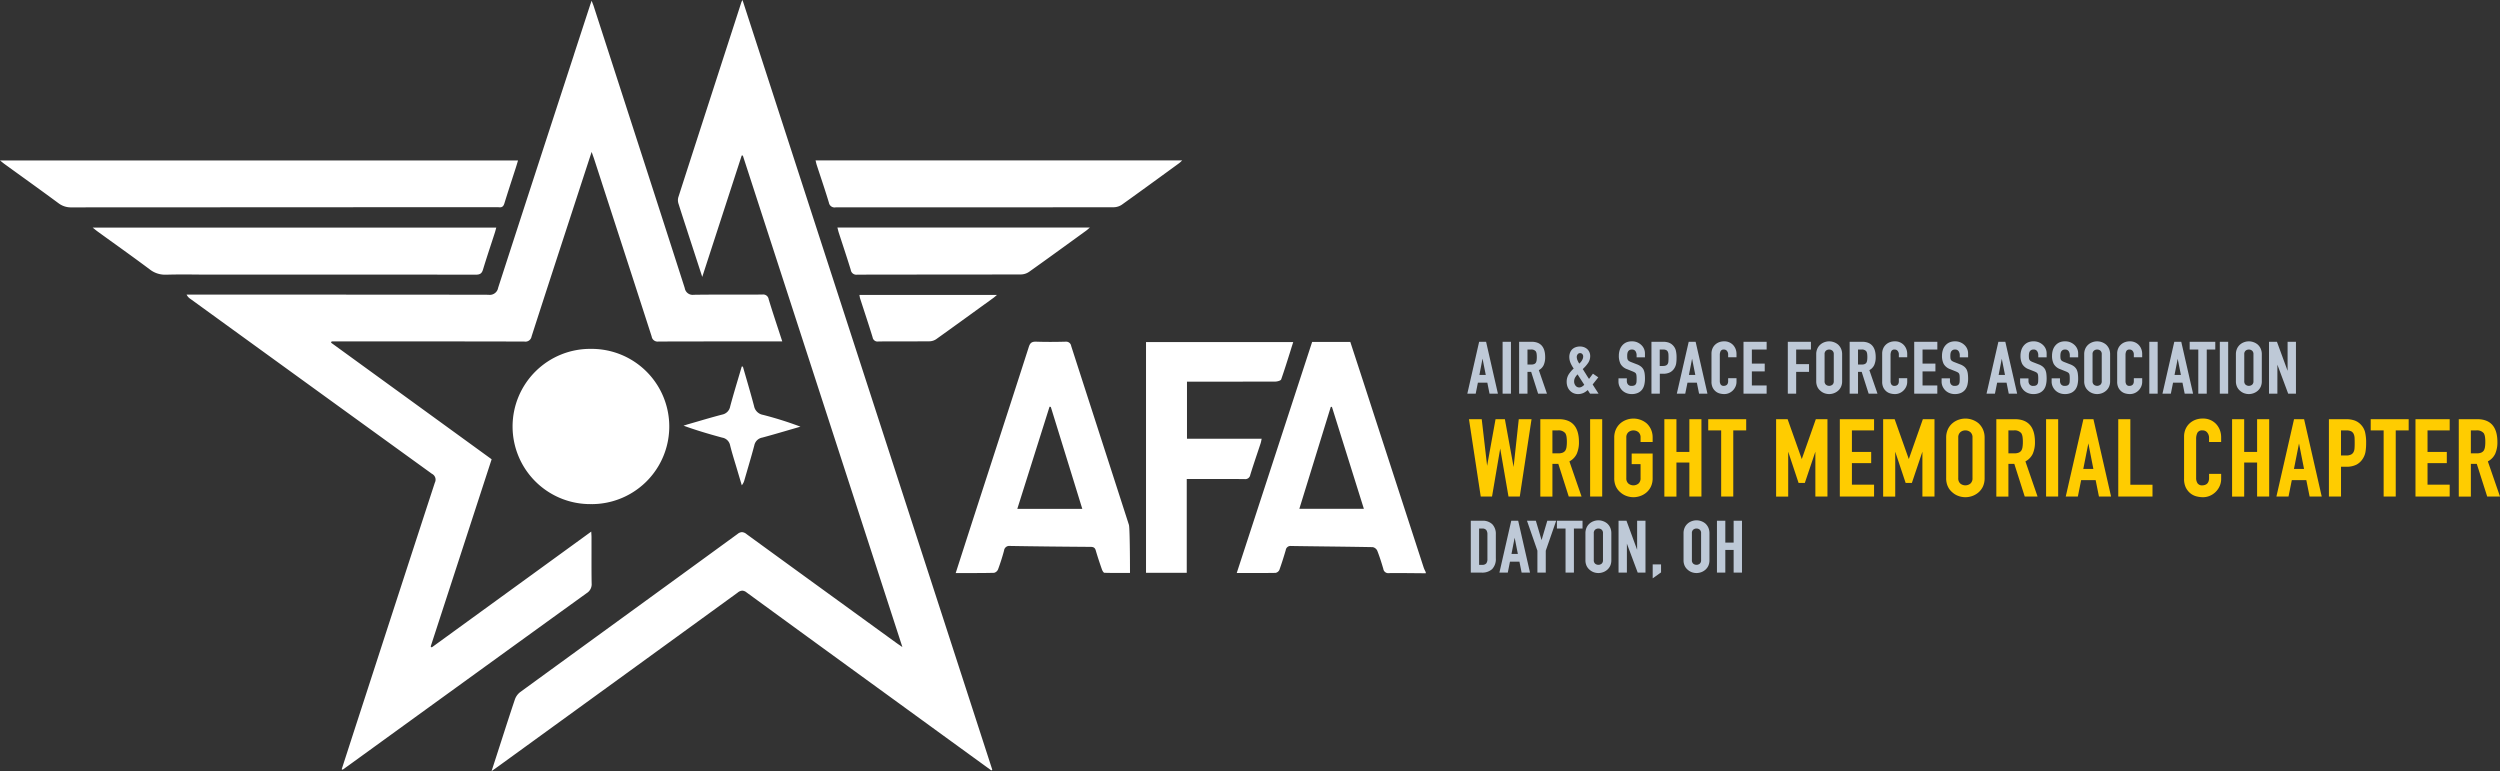<svg xmlns="http://www.w3.org/2000/svg" width="402" height="124" viewBox="0 0 402 124">
  <rect x="0" y="0" width="402" height="124" fill="#333333" stroke="none"/>
  <g id="Logo" transform="translate(0 0)">
    <path id="Dayton_Ohio" data-name="Dayton, Ohio" d="M29.249,9.328V7.09h1.344V8.374l-.031.022-1.312.932Zm7.044-.85a2.257,2.257,0,0,1-.747-.13,2,2,0,0,1-.665-.4,1.826,1.826,0,0,1-.488-.632A2.125,2.125,0,0,1,34.21,6.4V2.075a2.158,2.158,0,0,1,.183-.905,1.945,1.945,0,0,1,.49-.657,2.059,2.059,0,0,1,.664-.382,2.207,2.207,0,0,1,1.494,0,2.187,2.187,0,0,1,.673.381,2.009,2.009,0,0,1,.48.657,2.166,2.166,0,0,1,.183.906V6.4a2.138,2.138,0,0,1-.183.918,1.915,1.915,0,0,1-.478.633,2.13,2.13,0,0,1-.675.394A2.265,2.265,0,0,1,36.293,8.478Zm0-7.159a.792.792,0,0,0-.524.184.708.708,0,0,0-.216.572V6.4a.708.708,0,0,0,.216.572.835.835,0,0,0,1.047,0,.708.708,0,0,0,.216-.572V2.075a.708.708,0,0,0-.216-.572A.786.786,0,0,0,36.293,1.319ZM20.517,8.478a2.267,2.267,0,0,1-.748-.13,2.008,2.008,0,0,1-.665-.4,1.821,1.821,0,0,1-.487-.632,2.125,2.125,0,0,1-.184-.918V2.075a2.144,2.144,0,0,1,.184-.905,1.917,1.917,0,0,1,.489-.657,2.051,2.051,0,0,1,.663-.382,2.207,2.207,0,0,1,1.494,0,2.182,2.182,0,0,1,.674.381,2,2,0,0,1,.479.657,2.153,2.153,0,0,1,.183.906V6.4a2.126,2.126,0,0,1-.183.918,1.91,1.91,0,0,1-.477.633,2.125,2.125,0,0,1-.676.394A2.254,2.254,0,0,1,20.517,8.478Zm0-7.159a.792.792,0,0,0-.524.184.708.708,0,0,0-.216.572V6.4a.708.708,0,0,0,.216.572.835.835,0,0,0,1.047,0,.708.708,0,0,0,.215-.572V2.075A.708.708,0,0,0,21.04,1.5.786.786,0,0,0,20.517,1.319ZM40.927,8.41H39.583V.068h1.344V3.579h1.337V.068h1.344v8.34H42.264V4.76H40.927V8.409ZM25.1,8.41H23.759V.068h1.276l.016.048,1.695,4.621V.068H28.09v8.34H26.839l-.017-.047L25.1,3.749V8.409Zm-19.152,0H4.6l.02-.088L6.505.068H7.619l.014.057L9.521,8.407H8.172l-.353-1.76H6.3l-.352,1.76Zm1.1-5.6h0L6.544,5.4H7.567L7.056,2.814Zm9.526,5.595H15.236V1.319H13.848V.068h4.119V1.319H16.581V8.408Zm-4.526,0H10.711V4.884L9.036.068h1.425l.015.052.906,3.064L12.3.068H13.73L12.055,4.884V8.408Zm-10.312,0H0V.068H1.848A2.166,2.166,0,0,1,3.47.643a2.24,2.24,0,0,1,.555,1.616V6.091a2.334,2.334,0,0,1-.592,1.751A2.359,2.359,0,0,1,1.742,8.409Zm-.4-7.09V7.16h.481a.838.838,0,0,0,.662-.222,1.127,1.127,0,0,0,.194-.731V2.259a1.15,1.15,0,0,0-.186-.7.8.8,0,0,0-.67-.236Z" transform="translate(236.504 83.668)" fill="#bec9d7"/>
    <path id="Wright" d="M118.022,12.646a4.21,4.21,0,0,1-1.059-.141,2.556,2.556,0,0,1-.979-.5,2.786,2.786,0,0,1-.716-.913,3.178,3.178,0,0,1-.28-1.422V2.9a3.036,3.036,0,0,1,.216-1.149,2.741,2.741,0,0,1,.617-.922,2.894,2.894,0,0,1,.949-.611A3.262,3.262,0,0,1,117.986,0,2.842,2.842,0,0,1,120.1.833a2.97,2.97,0,0,1,.623.964,3.2,3.2,0,0,1,.227,1.211V3.77h-1.944V3.111a1.351,1.351,0,0,0-.284-.854.9.9,0,0,0-.754-.352.849.849,0,0,0-.827.368,2.084,2.084,0,0,0-.212.993V9.551a1.533,1.533,0,0,0,.227.859.871.871,0,0,0,.794.329,1.276,1.276,0,0,0,.359-.057,1.065,1.065,0,0,0,.355-.186.971.971,0,0,0,.243-.352,1.464,1.464,0,0,0,.1-.575V8.892h1.944v.832a2.761,2.761,0,0,1-.227,1.108,3.036,3.036,0,0,1-.623.929,3,3,0,0,1-.931.645A2.785,2.785,0,0,1,118.022,12.646Zm-38.2,0a3.331,3.331,0,0,1-1.108-.194,2.952,2.952,0,0,1-.985-.584,2.717,2.717,0,0,1-.722-.938,3.137,3.137,0,0,1-.272-1.361V3.076a3.166,3.166,0,0,1,.271-1.343A2.857,2.857,0,0,1,77.734.76a3.094,3.094,0,0,1,.985-.566,3.322,3.322,0,0,1,3.218.565,3,3,0,0,1,.707.975,3.171,3.171,0,0,1,.272,1.343V9.569a3.142,3.142,0,0,1-.272,1.361,2.854,2.854,0,0,1-.706.939,3.159,3.159,0,0,1-1,.583A3.333,3.333,0,0,1,79.826,12.646Zm0-10.741a1.225,1.225,0,0,0-.808.285,1.1,1.1,0,0,0-.335.886V9.569a1.1,1.1,0,0,0,.335.886,1.292,1.292,0,0,0,1.617,0,1.094,1.094,0,0,0,.336-.886V3.076a1.094,1.094,0,0,0-.336-.886A1.23,1.23,0,0,0,79.826,1.905ZM26.447,12.646a3.323,3.323,0,0,1-1.108-.194,2.966,2.966,0,0,1-.986-.584,2.726,2.726,0,0,1-.722-.938,3.15,3.15,0,0,1-.271-1.361V3.076a3.179,3.179,0,0,1,.27-1.343A2.858,2.858,0,0,1,24.355.76,3.093,3.093,0,0,1,25.34.194a3.322,3.322,0,0,1,3.218.565,3,3,0,0,1,.707.975,3.172,3.172,0,0,1,.271,1.343V3.77H27.592V3.076a1.092,1.092,0,0,0-.337-.886,1.287,1.287,0,0,0-1.616,0,1.094,1.094,0,0,0-.336.886V9.569a1.094,1.094,0,0,0,.336.886,1.291,1.291,0,0,0,1.616,0,1.092,1.092,0,0,0,.337-.886V7.327H26.164v-1.7h3.371v3.94a3.131,3.131,0,0,1-.272,1.361,2.839,2.839,0,0,1-.7.939,3.166,3.166,0,0,1-1,.583A3.333,3.333,0,0,1,26.447,12.646Zm134.658-.1h-1.944V.1h2.965c2.155,0,3.247,1.238,3.247,3.681a4.564,4.564,0,0,1-.351,1.878,2.689,2.689,0,0,1-1.185,1.229l1.953,5.65h-2.059l-.016-.051-1.659-5.2h-.95v5.25Zm0-10.638V5.594h.95a1.775,1.775,0,0,0,.728-.123.974.974,0,0,0,.411-.345,1.605,1.605,0,0,0,.181-.567,5.481,5.481,0,0,0,.053-.81,5.45,5.45,0,0,0-.053-.808,1.546,1.546,0,0,0-.2-.587,1.388,1.388,0,0,0-1.208-.449h-.862Zm-36.45,10.638h-1.945V.1h1.945V5.369h2.077V.1h1.943V12.541h-1.943V7.069h-2.077v5.474Zm-37.913,0H84.8V.1h2.965c2.154,0,3.246,1.238,3.246,3.681a4.564,4.564,0,0,1-.351,1.878,2.688,2.688,0,0,1-1.184,1.229l1.952,5.65H89.367l-.017-.051-1.659-5.2h-.95v5.25Zm0-10.638V5.594h.95a1.775,1.775,0,0,0,.728-.123.97.97,0,0,0,.411-.345,1.6,1.6,0,0,0,.182-.567,5.48,5.48,0,0,0,.053-.81,5.449,5.449,0,0,0-.053-.808,1.559,1.559,0,0,0-.2-.587A1.389,1.389,0,0,0,87.6,1.905h-.861Zm-18.2,10.638H66.6V.1H68.45l.017.05,2.259,6.365L72.986.1h1.869V12.541H72.912V5.328L71.22,10.349h-1L70.2,10.3,68.542,5.332v7.211Zm-17.211,0H49.388V.1H51.24l.016.05,2.26,6.365L55.775.1h1.869V12.541H55.7V5.328l-1.692,5.021H53l-.015-.05L51.332,5.332v7.211Zm-17.969,0H31.418V.1h1.944V5.369h2.077V.1h1.943V12.541H35.439V7.069H33.362v5.474Zm-19.944,0H11.474V.1h2.965c2.155,0,3.247,1.238,3.247,3.681a4.569,4.569,0,0,1-.351,1.878,2.688,2.688,0,0,1-1.184,1.229l1.952,5.65H16.043l-.016-.051-1.659-5.2h-.95v5.25Zm0-10.638V5.594h.95a1.775,1.775,0,0,0,.728-.123.97.97,0,0,0,.411-.345,1.6,1.6,0,0,0,.182-.567,5.6,5.6,0,0,0,.053-.81,5.565,5.565,0,0,0-.053-.808,1.544,1.544,0,0,0-.2-.587,1.388,1.388,0,0,0-1.208-.449h-.862ZM3.708,12.543H1.892l-.009-.062L0,.1H2.054L2.06.167,2.918,7.6,4.274.1h1.5L7.177,7.788,8.008.1h2.053l-.012.084L8.17,12.542H6.354l-.009-.06L5.023,4.819,3.708,12.542Zm128.076,0h-1.949l.021-.088L132.672.1h1.615l.013.056,2.824,12.383h-1.949L134.645,9.9h-2.333l-.528,2.642ZM133.47,4h0l-.812,4.1h1.622l-.81-4.1ZM97.909,12.543H95.96l.021-.088L98.8.1h1.614l.013.056,2.824,12.383H101.3L100.77,9.9H98.438l-.529,2.642ZM99.595,4h0l-.812,4.1h1.622L99.6,4ZM157.7,12.542H152.2V.1H157.7v1.8h-3.563V5.369h3.1v1.8h-3.1v3.464H157.7v1.905Zm-8.677,0h-1.944V1.905H145V.1h6.106v1.8h-2.082V12.541Zm-8.8,0h-1.943V.1h2.771A4.188,4.188,0,0,1,142.382.3a2.6,2.6,0,0,1,1.051.692,2.706,2.706,0,0,1,.652,1.162,7.052,7.052,0,0,1,.179,1.771,8.495,8.495,0,0,1-.1,1.411,2.963,2.963,0,0,1-.424,1.1,2.693,2.693,0,0,1-1.013.966,3.473,3.473,0,0,1-1.658.346h-.845v4.8Zm0-10.637V5.939h.792a1.808,1.808,0,0,0,.813-.147.921.921,0,0,0,.41-.4,1.5,1.5,0,0,0,.16-.611c.017-.257.026-.54.026-.841,0-.261-.006-.536-.017-.817a1.712,1.712,0,0,0-.151-.654.934.934,0,0,0-.394-.418,1.661,1.661,0,0,0-.776-.146h-.863ZM109.913,12.542h-5.507V.1h1.944V10.636h3.563v1.905Zm-15.166,0H92.8V.1h1.944V12.541Zm-29.608,0H59.633V.1h5.506v1.8H61.577V5.369h3.1v1.8h-3.1v3.464h3.562v1.905Zm-22.642,0H40.553V1.905H38.472V.1h6.106v1.8H42.5V12.541Zm-21.073,0H19.481V.1h1.944V12.541Z" transform="translate(236.21 67.304)" fill="#fc0"/>
    <path id="Air_Space" data-name="Air &amp; Space" d="M125.671,8.479a2.263,2.263,0,0,1-.747-.13,2,2,0,0,1-.665-.4,1.817,1.817,0,0,1-.487-.633,2.122,2.122,0,0,1-.184-.917V2.076a2.152,2.152,0,0,1,.183-.905,1.914,1.914,0,0,1,.49-.657,2.064,2.064,0,0,1,.663-.383,2.207,2.207,0,0,1,1.494,0,2.209,2.209,0,0,1,.674.381,2.018,2.018,0,0,1,.479.658,2.16,2.16,0,0,1,.183.906V6.4a2.135,2.135,0,0,1-.183.917,1.9,1.9,0,0,1-.477.634,2.132,2.132,0,0,1-.676.394A2.263,2.263,0,0,1,125.671,8.479Zm0-7.16a.792.792,0,0,0-.524.184.708.708,0,0,0-.215.572V6.4a.707.707,0,0,0,.215.572.836.836,0,0,0,1.048,0,.707.707,0,0,0,.215-.572V2.076a.708.708,0,0,0-.215-.572A.784.784,0,0,0,125.671,1.319Zm-19.128,7.16a2.812,2.812,0,0,1-.712-.095,1.721,1.721,0,0,1-.661-.336,1.861,1.861,0,0,1-.484-.616,2.145,2.145,0,0,1-.189-.959V1.96a2.03,2.03,0,0,1,.146-.775,1.86,1.86,0,0,1,.417-.624A1.934,1.934,0,0,1,105.7.149,2.218,2.218,0,0,1,106.52,0a1.92,1.92,0,0,1,1.427.563,1.988,1.988,0,0,1,.419.651,2.148,2.148,0,0,1,.153.815v.533h-1.345V2.1a.86.86,0,0,0-.184-.553.582.582,0,0,0-.484-.226.543.543,0,0,0-.53.232,1.368,1.368,0,0,0-.138.651v4.19a1,1,0,0,0,.147.559.561.561,0,0,0,.509.209.854.854,0,0,0,.232-.037A.679.679,0,0,0,106.958,7a.631.631,0,0,0,.154-.225.938.938,0,0,0,.064-.373V5.928h1.345v.579a1.865,1.865,0,0,1-.153.748,2.039,2.039,0,0,1-1.047,1.063A1.917,1.917,0,0,1,106.543,8.479Zm-5.267,0a2.255,2.255,0,0,1-.747-.13,1.99,1.99,0,0,1-.665-.4,1.809,1.809,0,0,1-.487-.633,2.112,2.112,0,0,1-.183-.917V2.076a2.14,2.14,0,0,1,.182-.905,1.9,1.9,0,0,1,.49-.657,2.077,2.077,0,0,1,.663-.383A2.236,2.236,0,0,1,102.7.512a2.033,2.033,0,0,1,.479.658,2.147,2.147,0,0,1,.183.906V6.4a2.123,2.123,0,0,1-.183.917,1.9,1.9,0,0,1-.478.634,2.115,2.115,0,0,1-.674.394A2.266,2.266,0,0,1,101.276,8.479Zm0-7.16a.787.787,0,0,0-.523.184.708.708,0,0,0-.216.572V6.4a.707.707,0,0,0,.216.572.835.835,0,0,0,1.047,0,.709.709,0,0,0,.215-.572V2.076A.711.711,0,0,0,101.8,1.5.784.784,0,0,0,101.276,1.319Zm-5.2,7.16a2.249,2.249,0,0,1-.838-.155,2.031,2.031,0,0,1-.671-.428,2.1,2.1,0,0,1-.444-.639,1.9,1.9,0,0,1-.166-.795v-.51h1.345v.441a.868.868,0,0,0,.179.538.7.7,0,0,0,.594.229,1.008,1.008,0,0,0,.444-.078.559.559,0,0,0,.236-.22.835.835,0,0,0,.1-.355c.011-.146.017-.312.017-.495a4.85,4.85,0,0,0-.023-.522.834.834,0,0,0-.086-.307A.6.6,0,0,0,96.577,5a2.724,2.724,0,0,0-.349-.167l-.858-.346a1.962,1.962,0,0,1-1.077-.857,2.864,2.864,0,0,1-.272-1.317,3,3,0,0,1,.132-.9,2.069,2.069,0,0,1,.4-.739,1.884,1.884,0,0,1,.653-.5A2.218,2.218,0,0,1,96.151,0,2.1,2.1,0,0,1,97,.168a2.2,2.2,0,0,1,.662.44,1.839,1.839,0,0,1,.563,1.318v.648H96.878V2.237a1.181,1.181,0,0,0-.182-.658.655.655,0,0,0-.593-.26.711.711,0,0,0-.362.081.718.718,0,0,0-.225.21.894.894,0,0,0-.117.312,2.023,2.023,0,0,0-.034.383,3.554,3.554,0,0,0,.017.4.7.7,0,0,0,.079.261.579.579,0,0,0,.183.194A1.9,1.9,0,0,0,96,3.333l.917.356a2.388,2.388,0,0,1,.667.362,1.633,1.633,0,0,1,.4.489,2.18,2.18,0,0,1,.185.652A6.251,6.251,0,0,1,98.222,6a4.246,4.246,0,0,1-.107.979,2.09,2.09,0,0,1-.355.78,1.779,1.779,0,0,1-.674.529A2.419,2.419,0,0,1,96.08,8.479Zm-5.066,0a2.251,2.251,0,0,1-.839-.155A2.043,2.043,0,0,1,89.5,7.9a2.137,2.137,0,0,1-.444-.639,1.891,1.891,0,0,1-.166-.795v-.51h1.344v.441a.864.864,0,0,0,.18.538.7.7,0,0,0,.595.229,1,1,0,0,0,.443-.078.559.559,0,0,0,.236-.22.85.85,0,0,0,.1-.355c.011-.146.017-.312.017-.495a4.589,4.589,0,0,0-.023-.522.834.834,0,0,0-.086-.307A.589.589,0,0,0,91.51,5a2.705,2.705,0,0,0-.348-.167L90.3,4.491a1.958,1.958,0,0,1-1.076-.857,2.852,2.852,0,0,1-.274-1.317,3,3,0,0,1,.133-.9,2.061,2.061,0,0,1,.4-.739,1.861,1.861,0,0,1,.652-.5A2.224,2.224,0,0,1,91.084,0a2.086,2.086,0,0,1,.845.168,2.176,2.176,0,0,1,.663.44,1.839,1.839,0,0,1,.563,1.318v.648H91.811V2.237a1.174,1.174,0,0,0-.182-.658.653.653,0,0,0-.593-.26.717.717,0,0,0-.363.081.731.731,0,0,0-.224.21.893.893,0,0,0-.118.312,2.1,2.1,0,0,0-.033.383,3.554,3.554,0,0,0,.017.4.678.678,0,0,0,.079.261.579.579,0,0,0,.183.194,1.9,1.9,0,0,0,.356.177l.917.356a2.384,2.384,0,0,1,.666.362,1.62,1.62,0,0,1,.406.489,2.2,2.2,0,0,1,.185.652A6.25,6.25,0,0,1,93.155,6a4.2,4.2,0,0,1-.108.979,2.074,2.074,0,0,1-.354.78,1.779,1.779,0,0,1-.674.529A2.411,2.411,0,0,1,91.013,8.479Zm-12.626,0a2.242,2.242,0,0,1-.838-.155,2.025,2.025,0,0,1-.671-.428,2.124,2.124,0,0,1-.445-.639,1.9,1.9,0,0,1-.166-.795v-.51h1.345v.441a.868.868,0,0,0,.179.538.7.7,0,0,0,.595.229,1,1,0,0,0,.443-.078.549.549,0,0,0,.236-.22.849.849,0,0,0,.1-.355c.011-.15.016-.316.016-.495a4.9,4.9,0,0,0-.022-.522.871.871,0,0,0-.086-.307A.6.6,0,0,0,78.884,5a2.7,2.7,0,0,0-.348-.167l-.858-.346A1.96,1.96,0,0,1,76.6,3.634a2.863,2.863,0,0,1-.273-1.317,3,3,0,0,1,.132-.9,2.073,2.073,0,0,1,.4-.739,1.871,1.871,0,0,1,.653-.5A2.224,2.224,0,0,1,78.458,0,2.1,2.1,0,0,1,79.3.168a2.181,2.181,0,0,1,.662.44,1.839,1.839,0,0,1,.563,1.318v.648H79.185V2.237A1.174,1.174,0,0,0,79,1.579a.653.653,0,0,0-.593-.26.711.711,0,0,0-.362.081.723.723,0,0,0-.224.21.878.878,0,0,0-.118.312,2.028,2.028,0,0,0-.033.383,3.874,3.874,0,0,0,.016.4.71.71,0,0,0,.079.261.579.579,0,0,0,.183.194,1.881,1.881,0,0,0,.357.177l.917.356a2.394,2.394,0,0,1,.666.362,1.635,1.635,0,0,1,.406.489,2.234,2.234,0,0,1,.185.652A6.424,6.424,0,0,1,80.528,6a4.246,4.246,0,0,1-.107.979,2.09,2.09,0,0,1-.355.78,1.77,1.77,0,0,1-.674.529A2.411,2.411,0,0,1,78.387,8.479Zm-9.628,0a2.8,2.8,0,0,1-.712-.095,1.723,1.723,0,0,1-.662-.336,1.855,1.855,0,0,1-.483-.616,2.133,2.133,0,0,1-.19-.959V1.96a2.03,2.03,0,0,1,.147-.775,1.843,1.843,0,0,1,.416-.624,1.935,1.935,0,0,1,.641-.412A2.225,2.225,0,0,1,68.736,0a1.917,1.917,0,0,1,1.427.563,2.005,2.005,0,0,1,.42.651,2.165,2.165,0,0,1,.152.815v.533H69.391V2.1a.856.856,0,0,0-.184-.553.579.579,0,0,0-.483-.226.546.546,0,0,0-.531.232,1.378,1.378,0,0,0-.138.651v4.19a1.009,1.009,0,0,0,.147.559.562.562,0,0,0,.51.209.854.854,0,0,0,.232-.037A.678.678,0,0,0,69.173,7a.627.627,0,0,0,.155-.225.954.954,0,0,0,.063-.373V5.928h1.345v.579a1.879,1.879,0,0,1-.152.748,2.107,2.107,0,0,1-.42.627,2.071,2.071,0,0,1-.627.436A1.908,1.908,0,0,1,68.759,8.479Zm-10.569,0a2.255,2.255,0,0,1-.747-.13,1.99,1.99,0,0,1-.665-.4,1.822,1.822,0,0,1-.488-.633,2.123,2.123,0,0,1-.183-.917V2.076a2.139,2.139,0,0,1,.183-.905,1.914,1.914,0,0,1,.489-.657,2.079,2.079,0,0,1,.664-.383,2.207,2.207,0,0,1,1.494,0,2.207,2.207,0,0,1,.673.381,2.023,2.023,0,0,1,.48.658,2.147,2.147,0,0,1,.183.906V6.4a2.123,2.123,0,0,1-.183.917,1.9,1.9,0,0,1-.478.634,2.117,2.117,0,0,1-.675.394A2.255,2.255,0,0,1,58.19,8.479Zm0-7.16a.792.792,0,0,0-.524.184.708.708,0,0,0-.216.572V6.4a.707.707,0,0,0,.216.572.835.835,0,0,0,1.047,0,.707.707,0,0,0,.216-.572V2.076a.708.708,0,0,0-.216-.572A.782.782,0,0,0,58.19,1.319ZM41.307,8.479a2.8,2.8,0,0,1-.711-.095,1.719,1.719,0,0,1-.662-.336,1.86,1.86,0,0,1-.484-.616,2.135,2.135,0,0,1-.189-.959V1.96a2.03,2.03,0,0,1,.147-.775,1.828,1.828,0,0,1,.415-.624,1.956,1.956,0,0,1,.642-.412A2.216,2.216,0,0,1,41.284,0a1.921,1.921,0,0,1,1.428.563,2.036,2.036,0,0,1,.42.651,2.149,2.149,0,0,1,.152.815v.533H41.941V2.1a.856.856,0,0,0-.185-.553.579.579,0,0,0-.483-.226.546.546,0,0,0-.531.232A1.369,1.369,0,0,0,40.6,2.2v4.19a1,1,0,0,0,.148.559.558.558,0,0,0,.508.209.843.843,0,0,0,.232-.037A.679.679,0,0,0,41.722,7a.636.636,0,0,0,.154-.225.935.935,0,0,0,.065-.373V5.928h1.344v.579a1.85,1.85,0,0,1-.153.748,2.1,2.1,0,0,1-.419.627,2.071,2.071,0,0,1-.627.436A1.917,1.917,0,0,1,41.307,8.479Zm-14.883,0a2.249,2.249,0,0,1-.838-.155,2.043,2.043,0,0,1-.67-.428,2.123,2.123,0,0,1-.444-.639,1.9,1.9,0,0,1-.166-.795v-.51h1.345v.441a.868.868,0,0,0,.179.538.7.7,0,0,0,.594.229,1,1,0,0,0,.444-.078.548.548,0,0,0,.236-.22.835.835,0,0,0,.1-.355c.011-.146.017-.312.017-.495a4.588,4.588,0,0,0-.023-.522.834.834,0,0,0-.085-.307A.589.589,0,0,0,26.922,5a2.725,2.725,0,0,0-.349-.167l-.857-.346a1.96,1.96,0,0,1-1.077-.857,2.863,2.863,0,0,1-.273-1.317,3,3,0,0,1,.132-.9,2.073,2.073,0,0,1,.4-.739,1.871,1.871,0,0,1,.653-.5A2.224,2.224,0,0,1,26.5,0a2.1,2.1,0,0,1,.846.168A2.181,2.181,0,0,1,28,.608a1.839,1.839,0,0,1,.563,1.318v.648H27.222V2.237a1.18,1.18,0,0,0-.182-.658.654.654,0,0,0-.592-.26.713.713,0,0,0-.363.081.7.7,0,0,0-.224.21.894.894,0,0,0-.118.312,2.023,2.023,0,0,0-.034.383,3.822,3.822,0,0,0,.017.4.68.68,0,0,0,.08.261.566.566,0,0,0,.182.194,1.9,1.9,0,0,0,.356.177l.917.356a2.388,2.388,0,0,1,.667.362,1.634,1.634,0,0,1,.405.489,2.208,2.208,0,0,1,.185.652A6.269,6.269,0,0,1,28.566,6a4.246,4.246,0,0,1-.107.979,2.09,2.09,0,0,1-.355.78,1.77,1.77,0,0,1-.674.529A2.419,2.419,0,0,1,26.424,8.479Zm-8.652,0A1.74,1.74,0,0,1,16.5,7.926a1.808,1.808,0,0,1-.383-.615,2.236,2.236,0,0,1-.14-.8,2.211,2.211,0,0,1,.341-1.225,4.718,4.718,0,0,1,.787-.914,4.971,4.971,0,0,1-.493-.864,2.491,2.491,0,0,1-.212-1.013,1.883,1.883,0,0,1,.111-.64,1.6,1.6,0,0,1,.32-.537,1.532,1.532,0,0,1,.531-.352A1.952,1.952,0,0,1,18.1.829a1.836,1.836,0,0,1,.708.127,1.629,1.629,0,0,1,.517.331,1.528,1.528,0,0,1,.434,1.1,1.976,1.976,0,0,1-.377,1.148,5.626,5.626,0,0,1-.822.923c.073.106.14.212.207.321.085.143.177.289.274.435.183.307.361.585.53.826L20.2,5.2l.861.59-.909,1.147L21.1,8.41H19.732l-.374-.581a2.629,2.629,0,0,1-.685.471A2.143,2.143,0,0,1,17.772,8.479ZM17.725,5.31a2.73,2.73,0,0,0-.379.492,1.254,1.254,0,0,0-.171.648,1.04,1.04,0,0,0,.236.685A.723.723,0,0,0,18,7.413a.835.835,0,0,0,.477-.155,1.738,1.738,0,0,0,.328-.274Zm.4-3.415a.45.45,0,0,0-.378.185.685.685,0,0,0-.149.434,1.426,1.426,0,0,0,.122.542A4.141,4.141,0,0,0,18,3.584c.052-.052.11-.11.169-.171a1.85,1.85,0,0,0,.227-.283,1.789,1.789,0,0,0,.17-.337,1.1,1.1,0,0,0,.065-.383.552.552,0,0,0-.136-.357A.449.449,0,0,0,18.125,1.894ZM130.257,8.411h-1.345V.069h1.276l.016.048L131.9,4.738V.069h1.344v8.34h-1.252l-.016-.048-1.718-4.612V8.41Zm-67.433,0H61.479V.069h2c1.452,0,2.189.834,2.189,2.479a3.05,3.05,0,0,1-.237,1.262,1.807,1.807,0,0,1-.782.82l1.305,3.78H64.533l-.017-.05-1.1-3.449h-.592v3.5Zm0-7.092V3.73h.61a1.165,1.165,0,0,0,.474-.08.627.627,0,0,0,.265-.221,1.06,1.06,0,0,0,.118-.368,3.72,3.72,0,0,0,.034-.536,3.771,3.771,0,0,0-.034-.537,1.037,1.037,0,0,0-.131-.382.9.9,0,0,0-.785-.287ZM9.674,8.411H8.33V.069h2c1.452,0,2.189.834,2.189,2.479a3.063,3.063,0,0,1-.237,1.262,1.807,1.807,0,0,1-.782.82l1.305,3.78H11.383l-.017-.05-1.1-3.449H9.674v3.5Zm0-7.092V3.73h.609a1.176,1.176,0,0,0,.476-.08.629.629,0,0,0,.264-.221,1.055,1.055,0,0,0,.118-.368,3.738,3.738,0,0,0,.034-.536,3.771,3.771,0,0,0-.034-.537,1,1,0,0,0-.132-.382.9.9,0,0,0-.784-.287ZM113.127,8.411h-1.35l.021-.088L113.681.069H114.8l.014.057L116.7,8.409h-1.349l-.354-1.761H113.48l-.353,1.761Zm1.1-5.6h0L113.72,5.4h1.023l-.512-2.584Zm-29.39,5.6h-1.35l.022-.088L85.395.069h1.114l.014.057,1.889,8.283H87.062L86.71,6.649H85.195L84.841,8.41Zm1.1-5.6h0L85.435,5.4h1.022l-.512-2.584Zm-50.9,5.6h-1.35l.021-.088L35.6.069H36.71l.014.057,1.889,8.283H37.264L36.91,6.649H35.4L35.042,8.41Zm1.1-5.6h0L35.636,5.4h1.023l-.512-2.584Zm-34.8,5.6H0l.021-.088L1.9.069H3.017L3.03.126,4.919,8.409H3.57L3.218,6.649H1.7L1.349,8.41Zm1.1-5.6h0L1.943,5.4H2.966L2.453,2.815Zm119.893,5.6H121V.069h1.345v8.34Zm-3.444,0h-1.345V1.319h-1.387V.069h4.119v1.25H118.9v7.09Zm-7.877,0h-1.345V.069h1.345v8.34Zm-35.445,0H71.861V.069h3.719v1.25H73.2V3.58h2.07V4.831H73.2v2.26h2.375V8.409Zm-22.7,0H51.534V.069h3.719v1.25H52.878V3.661h2.069v1.25H52.878v3.5Zm-4.748,0H44.411V.069h3.719v1.25H45.754V3.58h2.069V4.831H45.754v2.26h2.375V8.409Zm-17.177,0H29.608V.069H31.48A2.815,2.815,0,0,1,32.373.2a1.753,1.753,0,0,1,.711.468,1.815,1.815,0,0,1,.441.785,4.723,4.723,0,0,1,.12,1.187,5.7,5.7,0,0,1-.066.945,2.006,2.006,0,0,1-.287.74,1.805,1.805,0,0,1-.683.652,2.344,2.344,0,0,1-1.117.234h-.539v3.2Zm0-7.091V3.96h.5a1.189,1.189,0,0,0,.531-.095.594.594,0,0,0,.264-.257.969.969,0,0,0,.1-.4c.013-.169.019-.357.019-.559,0-.184,0-.367-.013-.544a1.114,1.114,0,0,0-.1-.427.585.585,0,0,0-.252-.267,1.081,1.081,0,0,0-.507-.095ZM7.017,8.41H5.673V.069H7.017v8.34Z" transform="translate(235.945 54.888)" fill="#bec9d7"/>
    <path id="AFA" d="M79.041,124v0l.458-1.412.02-.063.351-1.083q.346-1.07.69-2.14l.006-.017c.723-2.245,1.47-4.567,2.237-6.842a2.53,2.53,0,0,1,.853-1.16c5.4-3.934,10.9-7.928,16.21-11.791l.022-.016c6.138-4.461,12.484-9.074,18.724-13.623a1.19,1.19,0,0,1,.694-.285,1.272,1.272,0,0,1,.742.319c6.479,4.72,13.074,9.5,19.452,14.13l4.591,3.33c.171.124.341.242.577.4l.436.3L129.4,55.673l-.236-.729-9.716-29.933h-.183l-3.029,9.317-3.315,10.2c-.59-1.813-1.152-3.54-1.824-5.6q-.274-.841-.549-1.681l0-.014c-.475-1.451-.966-2.952-1.433-4.44a1.822,1.822,0,0,1-.05-1.045c3.007-9.341,6.082-18.834,9.056-28.013l.007-.021L119.217.345a.8.8,0,0,1,.058-.12c.027-.049.064-.119.119-.225L152.16,100.967l7.4,22.81-.1.074-.049.036-2.771-2.011-.123-.089q-2.421-1.756-4.841-3.514L145.8,114l-.127-.093-.012-.009c-8.4-6.1-17.082-12.41-25.608-18.633a1.194,1.194,0,0,0-.7-.288,1.266,1.266,0,0,0-.738.318c-11.473,8.341-23.116,16.784-34.375,24.95L80.165,123.2c-.2.144-.4.287-.635.453l-.021.015-.465.331ZM55.1,123.762h0l-.056-.023,0,0-.1-.04.783-2.421.008-.023c.566-1.751,1.151-3.561,1.729-5.341l1.722-5.3c3.511-10.814,7.142-22,10.736-33a1.05,1.05,0,0,0-.466-1.425C58.424,68.215,47.219,60.094,36.383,52.24L30.64,48.077a1.736,1.736,0,0,1-.635-.7H48.077c9.592,0,19.919,0,30.445.022h.01a1.365,1.365,0,0,0,1.568-1.12C84.148,33.769,88.291,21.06,92.3,8.769L92.3,8.75l.072-.22L94.865.895c.044-.136.093-.276.15-.438l0-.009c.034-.1.071-.2.115-.327.05.129.1.244.138.346V.471h0c.08.2.142.352.195.514l1.627,5.027c4.275,13.206,8.7,26.861,13.018,40.307a1.286,1.286,0,0,0,1.461,1.081h.063c1.677-.025,3.305-.028,4.677-.028H119.5c.842,0,1.949,0,3.054-.009h.028a.888.888,0,0,1,1.02.755c.493,1.625,1.014,3.209,1.565,4.886l.014.043q.3.917.608,1.854h-.315l-5.864,0c-4.277,0-10.129,0-13.722.019h-.012a.963.963,0,0,1-1.088-.817c-2.659-8.239-5.379-16.611-8.01-24.707l0-.006-1.235-3.8c-.064-.2-.133-.387-.228-.65l0-.007c-.052-.144-.111-.307-.18-.5l-.2.607c-.638,1.953-1.216,3.72-1.792,5.488l-1.473,4.516-.111.34-.005.016c-2,6.126-4.067,12.461-6.077,18.7a1,1,0,0,1-1.154.823h-.011C77.892,54.9,71.462,54.9,66.019,54.9H53.328l-.1.2,10.392,7.544.2.143L79.056,73.851q-2.743,8.426-5.477,16.822l-4.325,13.282.084.079.005,0,.077.072L88.04,90.588l.064-.047,6.969-5.062c.007.141.014.265.02.374.012.215.022.386.022.558,0,.753,0,1.519,0,2.26v.013c0,1.677-.009,3.409.022,5.111a1.677,1.677,0,0,1-.8,1.584c-10.819,7.811-21.808,15.77-32.434,23.467l-.027.02-5.48,3.969q-.409.3-.818.588l-.012.009-.458.329ZM229.267,92.181h0q-.825-.005-1.649-.014c-.936-.009-1.9-.018-2.856-.018-.49,0-.937,0-1.369.007h-.03a.8.8,0,0,1-.924-.672c-.348-1.2-.649-2.1-.977-2.937a1.032,1.032,0,0,0-.727-.568c-2.517-.048-5.076-.079-7.551-.109h-.006c-1.816-.022-3.694-.044-5.543-.074H207.6a.767.767,0,0,0-.851.658c-.38,1.3-.7,2.28-1.025,3.187a.86.86,0,0,1-.613.478c-1.221.022-2.416.024-3.425.024h-2.82L210.99,54.987h6.142q.456,1.4.915,2.8l.014.044c.468,1.432.952,2.912,1.426,4.37L221,66.872l.086.263c2.57,7.909,5.226,16.086,7.842,24.127a4.087,4.087,0,0,0,.224.517c.035.072.075.154.112.235v.166ZM214.172,65.418l-.184.016-2.394,7.76-2.661,8.624h10.377l-2.26-7.212-.012-.037Q215.6,69.977,214.172,65.418Zm-57.69,26.726-1.374,0-1.431,0,.828-2.57.042-.131c.808-2.506,1.571-4.873,2.357-7.3q1.114-3.439,2.23-6.877l.042-.131c2.054-6.329,4.177-12.874,6.26-19.358.2-.624.471-.835,1.073-.835l.1,0c.721.025,1.486.037,2.274.037.767,0,1.561-.011,2.428-.035h.058a.811.811,0,0,1,.878.693c1.36,4.22,2.739,8.488,4.073,12.615l.02.061c1.7,5.271,3.465,10.722,5.191,16.085.136.423.172,5.243.172,7.733h-.933l-.913,0c-.667,0-1.459,0-2.27-.028-.137-.005-.321-.325-.4-.544-.331-.953-.68-1.98-.981-3.026-.126-.441-.337-.591-.836-.595-5.043-.036-9.152-.083-12.933-.148H162.4a.835.835,0,0,0-.947.738c-.267,1-.592,2.015-.966,3.029a.944.944,0,0,1-.642.553C158.645,92.141,157.472,92.145,156.483,92.145ZM168.765,65.4l-2.081,6.594-.456,1.446-2.645,8.383h10.449l-1.2-3.891-.178-.576L168.97,65.432l-.2-.031Zm22.054,26.708H184.28v-37.1h23.669c-.147.463-.294.931-.435,1.384l0,.005c-.5,1.59-.97,3.093-1.5,4.61-.073.208-.639.351-.981.354l-14.166.016v9.176h12.01c-.026.113-.046.213-.064.3a3.746,3.746,0,0,1-.1.42c-.18.546-.365,1.1-.545,1.636-.379,1.13-.77,2.3-1.125,3.453a.807.807,0,0,1-.92.673h-.027c-1.1-.01-2.889-.015-5.3-.015-1.507,0-2.862,0-3.538,0h-.429V92.107ZM95.143,81.058h-.006A12.481,12.481,0,1,1,95.117,56.1h.014a12.481,12.481,0,1,1,.014,24.962h0Zm24.135-3.03v0l-.195-.653c-.17-.57-.346-1.16-.519-1.747-.113-.385-.235-.784-.342-1.136-.286-.941-.581-1.913-.82-2.881a1.557,1.557,0,0,0-1.275-1.241c-2.476-.669-4.393-1.261-6.215-1.922l.236-.075c.189-.061.384-.123.578-.179q.715-.206,1.43-.415c1.3-.379,2.641-.77,3.969-1.115a1.617,1.617,0,0,0,1.29-1.323c.417-1.549.881-3.111,1.331-4.621.174-.584.353-1.187.529-1.787l.112.013.072.008c.173.606.354,1.233.515,1.787.431,1.491.877,3.032,1.279,4.556a1.761,1.761,0,0,0,1.426,1.409,57.541,57.541,0,0,1,6.03,1.9l-.407.12c-.221.065-.438.129-.656.192q-.727.209-1.453.422c-1.184.345-2.408.7-3.621,1.025a1.581,1.581,0,0,0-1.278,1.247c-.362,1.371-.766,2.751-1.157,4.085l0,.007q-.214.729-.426,1.459a2.2,2.2,0,0,1-.427.869Zm21.949-23.112a.805.805,0,0,1-.912-.682c-.437-1.423-.908-2.861-1.362-4.252l-.01-.032c-.206-.63-.419-1.282-.626-1.924a3.033,3.033,0,0,1-.088-.392c-.012-.068-.024-.136-.039-.208h22.126c-.1.08-.18.15-.252.212l0,0c-.131.111-.234.2-.342.277l-1.364.989-.006,0c-2.554,1.852-5.195,3.767-7.806,5.631a2,2,0,0,1-1.067.346c-1.393.013-2.81.013-4.18.013-1.325,0-2.695,0-4.042.014ZM26.591,44.171a3.974,3.974,0,0,1-2.52-.859C22.113,41.849,20.1,40.4,18.146,38.99l-.006,0,0,0c-.814-.587-1.655-1.193-2.481-1.792-.138-.1-.272-.209-.442-.346-.092-.075-.195-.158-.315-.253H79.8c-.027.1-.052.19-.076.278-.057.21-.106.391-.164.571-.193.6-.392,1.207-.584,1.794-.439,1.342-.894,2.729-1.307,4.1-.189.626-.474.827-1.175.827h-.005c-9.642-.015-19.121-.017-27.928-.017H32.974c-.608,0-1.227,0-1.825-.008s-1.22-.008-1.828-.008c-.994,0-1.808.011-2.563.035Zm111.243-.006h0a.9.9,0,0,1-1.032-.774c-.42-1.371-.874-2.755-1.313-4.094-.191-.583-.408-1.244-.613-1.878-.05-.154-.089-.31-.139-.507-.025-.1-.051-.206-.083-.326h40.6c-.1.081-.175.151-.245.213-.129.114-.231.2-.34.282l-1.579,1.145-.076.055-.007.005c-2.459,1.783-5,3.628-7.521,5.418a2.392,2.392,0,0,1-1.29.426c-4.508.013-9.072.015-13.487.018h-.036C146.462,44.151,142.112,44.153,137.834,44.165ZM11.506,33.346H11.5a3.28,3.28,0,0,1-2.079-.657c-2.039-1.508-4.126-3.014-6.144-4.47Q2,27.3.731,26.379c-.137-.1-.266-.2-.429-.336C.21,25.969.112,25.89,0,25.8H83.3c-.046.15-.089.293-.13.43v0c-.077.256-.149.5-.226.735q-.264.819-.531,1.637l-.007.021,0,.005c-.434,1.334-.882,2.713-1.3,4.075-.139.449-.344.633-.709.633-.035,0-.073,0-.112-.005-.071-.007-.146-.01-.237-.01-.071,0-.143,0-.215,0s-.148,0-.221,0H60.942C42.491,33.334,27.023,33.336,11.506,33.346Zm122.861,0h-.006a.922.922,0,0,1-1.07-.748c-.429-1.423-.9-2.857-1.362-4.244l-.009-.026c-.193-.584-.393-1.188-.586-1.782-.051-.156-.09-.319-.131-.491l0-.01c-.02-.081-.04-.165-.062-.253H190.1c-.069.063-.129.121-.188.177a3.229,3.229,0,0,1-.317.28l-1.476,1.075-.09.066-.008.006c-2.485,1.81-5.054,3.681-7.6,5.5a2.4,2.4,0,0,1-1.3.428c-9.187.014-18.511.017-27.528.02C145.971,33.337,140.156,33.339,134.366,33.343Z" fill="#fff"/>
  </g>
</svg>
